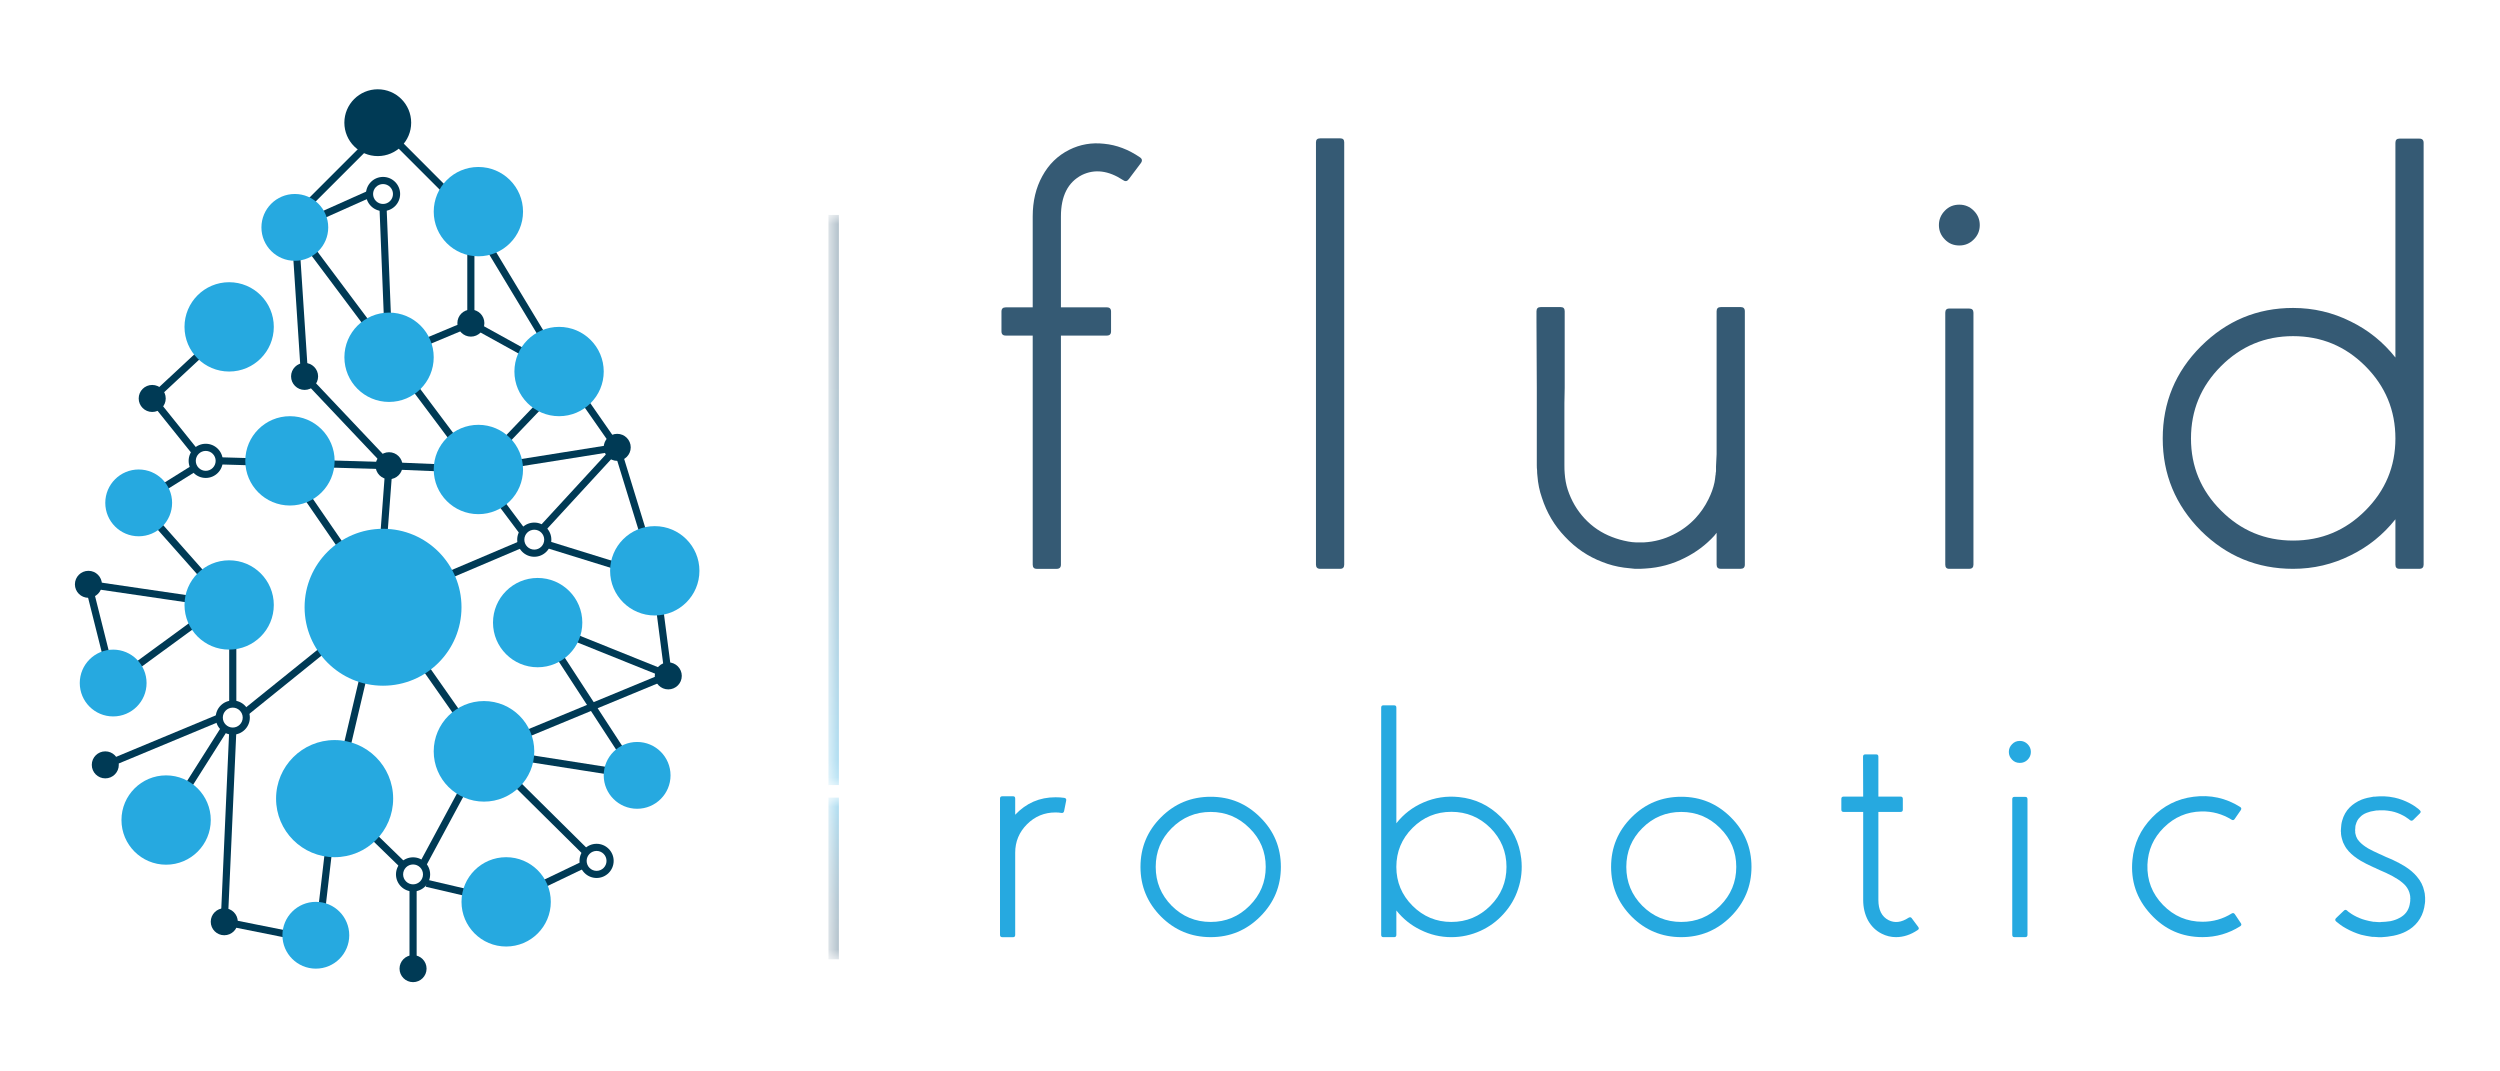<?xml version="1.0" encoding="utf-8"?>
<!-- Generator: Adobe Illustrator 16.0.0, SVG Export Plug-In . SVG Version: 6.00 Build 0)  -->
<!DOCTYPE svg PUBLIC "-//W3C//DTD SVG 1.1//EN" "http://www.w3.org/Graphics/SVG/1.1/DTD/svg11.dtd">
<svg version="1.1" id="Layer_1" xmlns="http://www.w3.org/2000/svg" xmlns:xlink="http://www.w3.org/1999/xlink" x="0px" y="0px"
	 width="140px" height="60px" viewBox="0 0 140 60" enable-background="new 0 0 140 60" xml:space="preserve">
<g>
	<path fill="#26A9E0" d="M59.606,44.681c0.083,0.017,0.117,0.07,0.1,0.153l-0.117,0.589c-0.02,0.078-0.067,0.112-0.145,0.102
		c-0.11-0.021-0.222-0.028-0.337-0.028c-0.622,0-1.153,0.221-1.594,0.661c-0.44,0.441-0.662,0.973-0.662,1.594v4.601
		c0,0.085-0.038,0.129-0.116,0.129h-0.607c-0.084,0-0.128-0.044-0.128-0.129v-7.634c0-0.086,0.043-0.127,0.128-0.127h0.607
		c0.079,0,0.116,0.041,0.116,0.127v0.907c0.617-0.655,1.369-0.979,2.256-0.979C59.276,44.646,59.443,44.657,59.606,44.681"/>
	<path fill="#26A9E0" d="M65.018,51.329c-0.767-0.774-1.151-1.702-1.151-2.782c0-1.085,0.384-2.014,1.151-2.779
		c0.766-0.767,1.693-1.149,2.782-1.149c1.081,0,2.004,0.383,2.771,1.149c0.775,0.766,1.158,1.694,1.158,2.779
		c0,1.08-0.383,2.008-1.158,2.782c-0.767,0.765-1.689,1.151-2.771,1.151C66.711,52.48,65.784,52.094,65.018,51.329 M65.616,46.375
		c-0.598,0.597-0.896,1.321-0.896,2.172c0,0.847,0.299,1.57,0.896,2.177c0.605,0.603,1.332,0.905,2.184,0.905
		c0.843,0,1.57-0.303,2.172-0.905c0.606-0.606,0.909-1.33,0.909-2.177c0-0.851-0.303-1.575-0.909-2.172
		c-0.603-0.604-1.329-0.907-2.172-0.907C66.947,45.468,66.221,45.771,65.616,46.375"/>
	<path fill="#26A9E0" d="M81.699,44.635c0.906,0.091,1.689,0.462,2.348,1.116c0.658,0.65,1.039,1.427,1.143,2.335
		c0.066,0.58,0.01,1.146-0.174,1.693c-0.168,0.519-0.439,0.984-0.814,1.396c-0.367,0.411-0.801,0.727-1.295,0.952
		c-0.514,0.233-1.059,0.354-1.631,0.354c-0.611,0-1.188-0.138-1.732-0.41c-0.531-0.257-0.979-0.62-1.348-1.085v1.366
		c0,0.085-0.041,0.129-0.127,0.129h-0.598c-0.086,0-0.125-0.044-0.125-0.129V39.627c0-0.086,0.039-0.129,0.125-0.129h0.598
		c0.086,0,0.127,0.043,0.127,0.129v6.476c0.41-0.521,0.918-0.908,1.521-1.167C80.346,44.663,81.006,44.563,81.699,44.635
		 M81.275,51.629c0.85,0,1.58-0.303,2.184-0.905c0.604-0.606,0.904-1.33,0.904-2.177c0-0.851-0.301-1.577-0.904-2.184
		c-0.604-0.601-1.334-0.901-2.184-0.901c-0.846,0-1.572,0.301-2.174,0.901c-0.605,0.606-0.906,1.333-0.906,2.184
		c0,0.847,0.301,1.57,0.906,2.177C79.703,51.326,80.43,51.629,81.275,51.629"/>
	<path fill="#26A9E0" d="M91.371,51.329c-0.768-0.774-1.15-1.702-1.15-2.782c0-1.085,0.383-2.014,1.15-2.779
		c0.766-0.767,1.695-1.149,2.779-1.149c1.082,0,2.006,0.383,2.775,1.149c0.77,0.766,1.158,1.694,1.158,2.779
		c0,1.08-0.389,2.008-1.158,2.782c-0.77,0.765-1.693,1.151-2.775,1.151C93.066,52.48,92.137,52.094,91.371,51.329 M91.969,46.375
		c-0.598,0.597-0.896,1.321-0.896,2.172c0,0.847,0.299,1.57,0.896,2.177c0.604,0.603,1.33,0.905,2.182,0.905
		c0.848,0,1.572-0.303,2.176-0.905c0.604-0.606,0.904-1.33,0.904-2.177c0-0.851-0.301-1.575-0.904-2.172
		c-0.604-0.604-1.328-0.907-2.176-0.907C93.299,45.468,92.572,45.771,91.969,46.375"/>
	<path fill="#26A9E0" d="M107.42,51.907c0.053,0.072,0.045,0.13-0.029,0.174c-0.391,0.265-0.795,0.399-1.213,0.399
		c-0.283,0-0.549-0.065-0.797-0.191c-0.326-0.162-0.582-0.411-0.77-0.742c-0.182-0.34-0.273-0.722-0.273-1.152v-4.927h-1.096
		c-0.084,0-0.127-0.044-0.127-0.127v-0.607c0-0.083,0.043-0.125,0.127-0.125h1.096l-0.008-2.236c0-0.086,0.043-0.128,0.129-0.128
		h0.605c0.084,0,0.125,0.042,0.125,0.128v2.236h1.242c0.084,0,0.127,0.042,0.127,0.125v0.607c0,0.083-0.043,0.127-0.127,0.127
		h-1.242v4.927c0,0.563,0.191,0.939,0.572,1.134c0.346,0.174,0.717,0.129,1.121-0.137c0.074-0.042,0.131-0.034,0.174,0.027
		L107.42,51.907z"/>
	<path fill="#26A9E0" d="M113.547,42.543c-0.119,0.122-0.264,0.18-0.434,0.18c-0.176,0-0.32-0.058-0.436-0.18
		c-0.121-0.121-0.182-0.267-0.182-0.436c0-0.168,0.061-0.312,0.182-0.433c0.115-0.123,0.26-0.183,0.436-0.183
		c0.17,0,0.314,0.06,0.434,0.183c0.121,0.121,0.182,0.265,0.182,0.433C113.729,42.276,113.668,42.422,113.547,42.543 M112.805,52.48
		c-0.078,0-0.119-0.044-0.119-0.129v-7.6c0-0.083,0.041-0.126,0.119-0.126h0.607c0.084,0,0.127,0.043,0.127,0.126v7.6
		c0,0.085-0.043,0.129-0.127,0.129H112.805z"/>
	<path fill="#26A9E0" d="M120.436,51.193c-0.789-0.858-1.131-1.868-1.021-3.033c0.086-0.915,0.449-1.704,1.098-2.374
		c0.643-0.664,1.42-1.054,2.326-1.168c0.941-0.121,1.811,0.068,2.609,0.571c0.072,0.045,0.084,0.106,0.035,0.18l-0.344,0.498
		c-0.043,0.065-0.1,0.078-0.172,0.034c-0.514-0.319-1.078-0.473-1.695-0.46c-0.809,0.021-1.504,0.316-2.092,0.897
		c-0.586,0.578-0.893,1.273-0.924,2.083c-0.029,0.877,0.262,1.627,0.871,2.256c0.609,0.627,1.35,0.941,2.217,0.941
		c0.594,0,1.137-0.155,1.633-0.464c0.064-0.04,0.121-0.027,0.172,0.038l0.334,0.499c0.053,0.071,0.043,0.134-0.035,0.181
		c-0.643,0.404-1.34,0.607-2.104,0.607C122.188,52.48,121.217,52.052,120.436,51.193"/>
	<path fill="#26A9E0" d="M135.137,45.921c-0.057,0.05-0.113,0.05-0.172,0.011c-0.055-0.05-0.115-0.091-0.174-0.129
		c-0.07-0.053-0.145-0.099-0.217-0.134c-0.205-0.11-0.42-0.19-0.643-0.237c-0.17-0.031-0.311-0.048-0.426-0.055h-0.119h-0.117
		c-0.043,0-0.088,0.005-0.135,0.01h-0.057l-0.055,0.009c-0.191,0.024-0.352,0.066-0.48,0.118c-0.162,0.061-0.291,0.146-0.387,0.254
		c-0.109,0.102-0.186,0.237-0.227,0.397l-0.02,0.063l-0.008,0.065c-0.008,0.062-0.008,0.105-0.008,0.137l-0.01,0.072v-0.021v0.011
		l0.01,0.028v0.044v0.081l0.016,0.057c0,0.011,0.004,0.026,0.01,0.044l0.018,0.063l0.018,0.057l0.029,0.052l0.025,0.056l0.037,0.055
		l0.045,0.054l0.045,0.055c0.115,0.127,0.275,0.249,0.48,0.373c0.158,0.089,0.369,0.195,0.635,0.313l0.09,0.038l0.1,0.047
		l0.172,0.081l0.346,0.145c0.283,0.133,0.52,0.26,0.713,0.379c0.279,0.176,0.502,0.366,0.672,0.571
		c0.217,0.249,0.355,0.526,0.416,0.833l0.027,0.119c0.008,0.049,0.01,0.088,0.01,0.117l0.01,0.108v0.063v0.038v0.028v0.042v0.047
		c-0.008,0.036-0.01,0.069-0.01,0.099l-0.02,0.119l-0.018,0.117c-0.061,0.303-0.18,0.571-0.363,0.807
		c-0.174,0.223-0.389,0.401-0.65,0.534c-0.205,0.109-0.439,0.189-0.705,0.244c-0.258,0.049-0.475,0.075-0.664,0.083h-0.082h-0.035
		h-0.035h-0.02l-0.137-0.01c-0.035,0-0.082-0.004-0.143-0.009h-0.082l-0.072-0.011c-0.17-0.024-0.354-0.059-0.553-0.108
		c-0.289-0.085-0.568-0.204-0.834-0.353c-0.125-0.067-0.24-0.14-0.344-0.219c-0.078-0.059-0.152-0.116-0.217-0.171
		c-0.066-0.06-0.066-0.122,0-0.191l0.436-0.415c0.053-0.053,0.109-0.06,0.174-0.009c0.039,0.042,0.088,0.083,0.143,0.117
		c0.07,0.053,0.15,0.104,0.236,0.153c0.203,0.114,0.414,0.203,0.633,0.263c0.156,0.043,0.295,0.072,0.416,0.091l0.055,0.01h0.055
		c0.041,0.005,0.086,0.01,0.127,0.01l0.135,0.009h0.02h0.035l0.064-0.009c0.139,0,0.311-0.018,0.516-0.046
		c0.193-0.042,0.357-0.1,0.488-0.174c0.326-0.161,0.523-0.42,0.59-0.769l0.008-0.064l0.012-0.053
		c0.004-0.02,0.008-0.046,0.008-0.083v-0.046v-0.044l0.008-0.028v-0.008v-0.009v0.017l-0.008-0.034v-0.064
		c0-0.019-0.004-0.042-0.008-0.072l-0.012-0.063c-0.035-0.178-0.115-0.335-0.232-0.48c-0.207-0.241-0.576-0.487-1.107-0.732
		l-0.354-0.155l-0.172-0.08l-0.072-0.037l-0.09-0.036c-0.297-0.134-0.533-0.254-0.717-0.362c-0.277-0.164-0.504-0.343-0.68-0.535
		c-0.023-0.023-0.047-0.055-0.072-0.091l-0.072-0.09c-0.053-0.084-0.094-0.153-0.117-0.209l-0.055-0.108
		c-0.016-0.042-0.029-0.08-0.035-0.108c-0.031-0.097-0.053-0.179-0.064-0.244l-0.018-0.125v-0.085l-0.008-0.045v-0.027v-0.009
		v-0.026v-0.01l0.008-0.108c0-0.055,0.006-0.123,0.018-0.208l0.018-0.108l0.027-0.109c0.08-0.296,0.221-0.548,0.426-0.752
		c0.182-0.18,0.406-0.327,0.67-0.435c0.195-0.074,0.418-0.126,0.672-0.165h0.09l0.082-0.008c0.061-0.006,0.107-0.008,0.145-0.008
		h0.145h0.152c0.158,0.005,0.344,0.028,0.553,0.072c0.299,0.065,0.58,0.172,0.854,0.316c0.102,0.055,0.199,0.111,0.289,0.172
		c0.068,0.049,0.133,0.101,0.201,0.152c0.016,0.013,0.043,0.034,0.072,0.067c0.064,0.058,0.064,0.117,0,0.177L135.137,45.921z"/>
	<defs>
		<filter id="Adobe_OpacityMaskFilter" filterUnits="userSpaceOnUse" x="46.393" y="12.037" width="0.59" height="31.926">
			<feColorMatrix  type="matrix" values="1 0 0 0 0  0 1 0 0 0  0 0 1 0 0  0 0 0 1 0"/>
		</filter>
	</defs>
	<mask maskUnits="userSpaceOnUse" x="46.393" y="12.037" width="0.59" height="31.926" id="SVGID_1_">
		<g filter="url(#Adobe_OpacityMaskFilter)">
			
				<linearGradient id="SVGID_2_" gradientUnits="userSpaceOnUse" x1="-59.401" y1="106.877" x2="-58.6" y2="106.877" gradientTransform="matrix(0 -39.819 -39.819 0 4302.5 -2321.352)">
				<stop  offset="0" style="stop-color:#FFFFFF"/>
				<stop  offset="0.027" style="stop-color:#F3F3F3"/>
				<stop  offset="0.187" style="stop-color:#B4B4B4"/>
				<stop  offset="0.344" style="stop-color:#7D7D7D"/>
				<stop  offset="0.495" style="stop-color:#505050"/>
				<stop  offset="0.64" style="stop-color:#2D2D2D"/>
				<stop  offset="0.776" style="stop-color:#141414"/>
				<stop  offset="0.899" style="stop-color:#050505"/>
				<stop  offset="1" style="stop-color:#000000"/>
			</linearGradient>
			<rect x="46.393" y="12.037" fill="url(#SVGID_2_)" width="0.59" height="31.926"/>
		</g>
	</mask>
	
		<linearGradient id="SVGID_3_" gradientUnits="userSpaceOnUse" x1="-59.401" y1="106.877" x2="-58.6" y2="106.877" gradientTransform="matrix(0 -39.819 -39.819 0 4302.5 -2321.352)">
		<stop  offset="0" style="stop-color:#26A9E0"/>
		<stop  offset="0.165" style="stop-color:#2A94C4"/>
		<stop  offset="0.402" style="stop-color:#2F7BA1"/>
		<stop  offset="0.628" style="stop-color:#326988"/>
		<stop  offset="0.833" style="stop-color:#345E79"/>
		<stop  offset="1" style="stop-color:#355A74"/>
	</linearGradient>
	<rect x="46.393" y="12.037" mask="url(#SVGID_1_)" fill="url(#SVGID_3_)" width="0.59" height="31.926"/>
	<rect x="46.393" y="12.037" fill="none" width="0.59" height="31.926"/>
	<defs>
		<filter id="Adobe_OpacityMaskFilter_1_" filterUnits="userSpaceOnUse" x="46.393" y="44.665" width="0.59" height="9.056">
			<feColorMatrix  type="matrix" values="1 0 0 0 0  0 1 0 0 0  0 0 1 0 0  0 0 0 1 0"/>
		</filter>
	</defs>
	<mask maskUnits="userSpaceOnUse" x="46.393" y="44.665" width="0.59" height="9.056" id="SVGID_4_">
		<g filter="url(#Adobe_OpacityMaskFilter_1_)">
			
				<linearGradient id="SVGID_5_" gradientUnits="userSpaceOnUse" x1="-58.94" y1="106.569" x2="-58.139" y2="106.569" gradientTransform="matrix(0 -11.295 -11.295 0 1250.375 -612.002)">
				<stop  offset="0" style="stop-color:#000000"/>
				<stop  offset="0.101" style="stop-color:#050505"/>
				<stop  offset="0.224" style="stop-color:#141414"/>
				<stop  offset="0.36" style="stop-color:#2D2D2D"/>
				<stop  offset="0.505" style="stop-color:#505050"/>
				<stop  offset="0.656" style="stop-color:#7D7D7D"/>
				<stop  offset="0.813" style="stop-color:#B4B4B4"/>
				<stop  offset="0.973" style="stop-color:#F3F3F3"/>
				<stop  offset="1" style="stop-color:#FFFFFF"/>
			</linearGradient>
			<rect x="46.393" y="44.665" fill="url(#SVGID_5_)" width="0.59" height="9.056"/>
		</g>
	</mask>
	
		<linearGradient id="SVGID_6_" gradientUnits="userSpaceOnUse" x1="-58.94" y1="106.569" x2="-58.139" y2="106.569" gradientTransform="matrix(0 -11.295 -11.295 0 1250.375 -612.002)">
		<stop  offset="0" style="stop-color:#355A74"/>
		<stop  offset="0.167" style="stop-color:#345E79"/>
		<stop  offset="0.372" style="stop-color:#326988"/>
		<stop  offset="0.598" style="stop-color:#2F7BA1"/>
		<stop  offset="0.835" style="stop-color:#2A94C4"/>
		<stop  offset="1" style="stop-color:#26A9E0"/>
	</linearGradient>
	<rect x="46.393" y="44.665" mask="url(#SVGID_4_)" fill="url(#SVGID_6_)" width="0.59" height="9.056"/>
	<rect x="46.393" y="44.665" fill="none" width="0.59" height="9.056"/>
	<path fill="#355A74" d="M56.319,18.792c-0.158,0-0.237-0.079-0.237-0.236v-1.109c0-0.156,0.079-0.235,0.237-0.235h5.665
		c0.157,0,0.235,0.079,0.235,0.235v1.109c0,0.157-0.078,0.236-0.235,0.236H56.319z M58.05,31.854c-0.146,0-0.218-0.08-0.218-0.235
		v-19.5c0-0.854,0.179-1.604,0.537-2.254c0.359-0.66,0.863-1.154,1.514-1.479c0.605-0.301,1.254-0.414,1.949-0.335
		c0.695,0.066,1.361,0.32,2,0.756c0.135,0.089,0.152,0.201,0.049,0.336l-0.671,0.892c-0.089,0.123-0.196,0.141-0.318,0.051
		c-0.819-0.538-1.587-0.633-2.305-0.286c-0.784,0.403-1.175,1.176-1.175,2.32v19.5c0,0.155-0.079,0.235-0.237,0.235H58.05z"/>
	<path fill="#355A74" d="M73.93,31.854c-0.156,0-0.236-0.08-0.236-0.235V7.965c0-0.146,0.08-0.217,0.236-0.217h1.127
		c0.145,0,0.219,0.071,0.219,0.217v23.653c0,0.155-0.074,0.235-0.219,0.235H73.93z"/>
	<path fill="#355A74" d="M97.475,17.195c0.156,0,0.236,0.078,0.236,0.235v14.188c0,0.157-0.08,0.235-0.236,0.235h-1.109
		c-0.158,0-0.236-0.078-0.236-0.235v-1.781l-0.066,0.083l-0.066,0.084c-0.461,0.504-1.004,0.913-1.631,1.228
		c-0.697,0.359-1.436,0.56-2.221,0.606l-0.283,0.016h-0.104h-0.066h-0.135l-0.32-0.034l-0.301-0.033
		c-0.416-0.057-0.818-0.161-1.211-0.319c-0.797-0.303-1.49-0.773-2.086-1.412c-0.592-0.616-1.023-1.345-1.293-2.185
		c-0.135-0.382-0.219-0.791-0.252-1.229c-0.012-0.09-0.018-0.19-0.018-0.303c-0.012-0.09-0.016-0.185-0.016-0.286v-0.537v-2v-0.942
		v-0.856c-0.012-1.491-0.018-2.729-0.018-3.716v-0.57c0-0.157,0.078-0.235,0.236-0.235h1.125c0.146,0,0.219,0.078,0.219,0.235v0.57
		v3.716c0,0.246-0.006,0.532-0.016,0.856v0.472v0.471v2v0.537c0,0.179,0.004,0.331,0.016,0.454c0.023,0.325,0.078,0.629,0.168,0.908
		c0.203,0.616,0.516,1.155,0.941,1.614c0.438,0.472,0.953,0.817,1.545,1.043c0.283,0.11,0.58,0.194,0.895,0.252l0.217,0.033
		l0.219,0.016h0.234h0.221c0.582-0.032,1.131-0.179,1.646-0.437c0.471-0.234,0.879-0.537,1.227-0.907
		c0.303-0.325,0.549-0.686,0.74-1.076c0.156-0.313,0.27-0.627,0.336-0.941c0.023-0.123,0.041-0.246,0.051-0.37
		c0.012-0.044,0.018-0.096,0.018-0.151l0.016-0.1v-0.27l0.033-0.689v-8.001c0-0.157,0.078-0.235,0.236-0.235H97.475z"/>
	<path fill="#355A74" d="M110.529,13.412c-0.223,0.224-0.49,0.335-0.805,0.335c-0.326,0-0.596-0.111-0.809-0.335
		c-0.223-0.224-0.336-0.493-0.336-0.807s0.113-0.583,0.336-0.809c0.213-0.223,0.482-0.335,0.809-0.335
		c0.314,0,0.582,0.112,0.805,0.335c0.227,0.226,0.338,0.495,0.338,0.809S110.756,13.188,110.529,13.412 M109.152,31.854
		c-0.146,0-0.217-0.08-0.217-0.235V17.513c0-0.155,0.07-0.234,0.217-0.234h1.125c0.158,0,0.236,0.079,0.236,0.234v14.105
		c0,0.155-0.078,0.235-0.236,0.235H109.152z"/>
	<path fill="#355A74" d="M135.723,31.618c0,0.155-0.078,0.235-0.234,0.235h-1.127c-0.145,0-0.219-0.08-0.219-0.235V29.08
		c-0.684,0.862-1.518,1.534-2.504,2.017c-1.008,0.505-2.086,0.757-3.227,0.757c-2.008,0-3.727-0.711-5.164-2.135
		c-1.422-1.435-2.135-3.155-2.135-5.161c0-2.018,0.713-3.737,2.135-5.16c1.438-1.436,3.156-2.153,5.164-2.153
		c1.141,0,2.219,0.253,3.227,0.757c0.986,0.482,1.82,1.154,2.504,2.019V7.998c0-0.156,0.074-0.235,0.219-0.235h1.127
		c0.156,0,0.234,0.079,0.234,0.235V31.618z M128.412,30.272c1.58,0,2.93-0.559,4.049-1.682c1.121-1.12,1.682-2.465,1.682-4.033
		c0-1.581-0.561-2.931-1.682-4.052c-1.119-1.121-2.469-1.681-4.049-1.681c-1.57,0-2.916,0.56-4.035,1.681
		c-1.121,1.121-1.682,2.471-1.682,4.052c0,1.568,0.561,2.913,1.682,4.033C125.496,29.714,126.842,30.272,128.412,30.272"/>
	<polygon fill="#003A55" points="28.367,50.716 23.842,49.658 23.934,49.269 28.321,50.293 32.596,48.243 32.77,48.604 	"/>
	
		<rect x="25.181" y="41.637" transform="matrix(0.88 0.474 -0.474 0.88 24.504 -6.625)" fill="#003A55" width="0.399" height="7.224"/>
	
		<rect x="17.988" y="46.373" transform="matrix(0.717 0.697 -0.697 0.717 38.305 -1.208)" fill="#003A55" width="5.307" height="0.402"/>
	<polygon fill="#003A55" points="13.862,40.056 13.611,39.746 21.122,33.693 29.085,30.31 29.242,30.678 21.304,34.052 	"/>
	<rect x="12.835" y="34.005" fill="#003A55" width="0.4" height="5.423"/>
	<polygon fill="#003A55" points="27.032,42.322 21.287,34.119 15.652,25.921 15.981,25.694 21.615,33.893 27.176,41.83 
		37.347,37.624 37.5,37.993 	"/>
	<polygon fill="#003A55" points="6.216,38.587 4.684,32.481 12.319,33.601 7.461,28.116 10.659,26.121 10.871,26.46 8.074,28.206 
		13.346,34.157 5.218,32.964 6.46,37.914 11.684,34.095 11.921,34.419 	"/>
	<polygon fill="#003A55" points="26.78,26.49 21.778,26.28 12.272,26.007 12.283,25.606 21.792,25.88 26.797,26.091 	"/>
	<polygon fill="#003A55" points="10.784,25.449 8.251,22.293 12.696,18.157 12.969,18.45 8.796,22.333 11.096,25.199 	"/>
	<polygon fill="#003A55" points="21.598,20.303 21.251,11.629 21.65,11.612 21.975,19.712 26.291,17.909 26.445,18.278 	"/>
	
		<rect x="30.484" y="31.229" transform="matrix(0.955 0.296 -0.296 0.955 10.818 -8.555)" fill="#003A55" width="6.324" height="0.4"/>
	<polygon fill="#003A55" points="17.987,52.906 12.352,51.78 12.835,40.932 13.235,40.95 12.766,51.455 17.64,52.429 18.54,44.7 
		20.962,34.42 21.581,26.154 16.862,21.164 16.311,12.747 16.71,12.722 17.252,20.994 21.993,26.008 21.355,34.482 18.934,44.77 	
		"/>
	
		<rect x="10.731" y="40.3" transform="matrix(0.845 0.535 -0.535 0.845 24.905 0.883)" fill="#003A55" width="0.399" height="6.093"/>
	<polygon fill="#003A55" points="30.515,29.748 30.22,29.477 34.028,25.34 26.234,26.581 31.448,21.129 26.168,18.211 26.168,11.62 
		26.568,11.62 26.568,17.976 32.096,21.029 27.344,26 35.102,24.763 	"/>
	<polygon fill="#003A55" points="29.129,29.923 16.201,12.654 20.612,10.682 20.775,11.047 16.82,12.814 29.449,29.684 	"/>
	<polygon fill="#003A55" points="32.68,47.877 26.523,41.781 35.267,43.153 29.595,34.443 37.181,37.497 36.469,31.993 
		34.362,25.141 31.417,20.92 26.094,12.092 21.482,7.479 17.198,11.762 16.916,11.479 21.482,6.913 26.423,11.864 31.752,20.701 
		34.735,24.992 36.858,31.906 37.666,38.122 30.623,35.289 36.091,43.688 27.685,42.369 32.961,47.593 	"/>
	<path fill="#26A9E0" d="M18.381,12.735c0,1.031-0.837,1.87-1.871,1.87s-1.87-0.839-1.87-1.87c0-1.034,0.837-1.872,1.87-1.872
		S18.381,11.701,18.381,12.735"/>
	<path fill="#003A55" d="M23.026,6.871c0,1.032-0.837,1.87-1.871,1.87c-1.033,0-1.871-0.838-1.871-1.87
		C19.285,5.838,20.123,5,21.156,5C22.189,5,23.026,5.838,23.026,6.871"/>
	<path fill="#26A9E0" d="M29.29,11.852c0,1.382-1.12,2.501-2.501,2.501c-1.381,0-2.5-1.119-2.5-2.501s1.119-2.501,2.5-2.501
		C28.169,9.351,29.29,10.47,29.29,11.852"/>
	<path fill="#26A9E0" d="M33.809,20.806c0,1.381-1.12,2.501-2.501,2.501c-1.381,0-2.501-1.12-2.501-2.501
		c0-1.382,1.12-2.501,2.501-2.501C32.688,18.305,33.809,19.424,33.809,20.806"/>
	<path fill="#26A9E0" d="M39.168,31.966c0,1.382-1.12,2.501-2.502,2.501c-1.381,0-2.5-1.119-2.5-2.501
		c0-1.383,1.119-2.502,2.5-2.502C38.048,29.464,39.168,30.583,39.168,31.966"/>
	<path fill="#26A9E0" d="M32.61,34.866c0,1.381-1.12,2.501-2.501,2.501s-2.501-1.12-2.501-2.501s1.12-2.501,2.501-2.501
		S32.61,33.485,32.61,34.866"/>
	<path fill="#26A9E0" d="M30.845,50.503c0,1.383-1.119,2.502-2.501,2.502c-1.381,0-2.5-1.119-2.5-2.502c0-1.382,1.12-2.5,2.5-2.5
		C29.726,48.003,30.845,49.121,30.845,50.503"/>
	<path fill="#26A9E0" d="M11.803,45.921c0,1.383-1.12,2.502-2.501,2.502s-2.5-1.119-2.5-2.502c0-1.38,1.119-2.5,2.5-2.5
		S11.803,44.541,11.803,45.921"/>
	<path fill="#26A9E0" d="M15.333,33.878c0,1.383-1.12,2.501-2.501,2.501c-1.38,0-2.5-1.118-2.5-2.501c0-1.381,1.12-2.501,2.5-2.501
		C14.214,31.377,15.333,32.497,15.333,33.878"/>
	<path fill="#26A9E0" d="M18.739,25.809c0,1.381-1.12,2.5-2.502,2.5c-1.381,0-2.501-1.119-2.501-2.5c0-1.383,1.12-2.502,2.501-2.502
		C17.619,23.307,18.739,24.426,18.739,25.809"/>
	<path fill="#26A9E0" d="M24.288,20.007c0,1.381-1.119,2.501-2.501,2.501c-1.381,0-2.501-1.12-2.501-2.501
		c0-1.382,1.12-2.502,2.501-2.502C23.168,17.505,24.288,18.625,24.288,20.007"/>
	<path fill="#26A9E0" d="M29.29,26.291c0,1.382-1.12,2.502-2.501,2.502c-1.381,0-2.5-1.12-2.5-2.502s1.119-2.501,2.5-2.501
		C28.169,23.79,29.29,24.909,29.29,26.291"/>
	<path fill="#26A9E0" d="M15.333,18.305c0,1.381-1.12,2.501-2.501,2.501c-1.38,0-2.5-1.12-2.5-2.501c0-1.382,1.12-2.501,2.5-2.501
		C14.214,15.804,15.333,16.923,15.333,18.305"/>
	<path fill="#26A9E0" d="M29.92,42.076c0,1.555-1.261,2.815-2.817,2.815c-1.555,0-2.815-1.261-2.815-2.815s1.26-2.817,2.815-2.817
		C28.659,39.259,29.92,40.521,29.92,42.076"/>
	<path fill="#26A9E0" d="M22.017,44.725c0,1.81-1.468,3.278-3.278,3.278c-1.811,0-3.279-1.469-3.279-3.278
		c0-1.813,1.468-3.281,3.279-3.281C20.549,41.443,22.017,42.912,22.017,44.725"/>
	<path fill="#26A9E0" d="M25.844,34.005c0,2.428-1.967,4.395-4.394,4.395c-2.426,0-4.393-1.967-4.393-4.395
		c0-2.426,1.967-4.393,4.393-4.393C23.877,29.612,25.844,31.579,25.844,34.005"/>
	<path fill="#26A9E0" d="M9.638,28.161c0,1.034-0.838,1.871-1.871,1.871c-1.033,0-1.871-0.837-1.871-1.871
		c0-1.032,0.838-1.87,1.871-1.87C8.8,26.291,9.638,27.129,9.638,28.161"/>
	<path fill="#26A9E0" d="M37.55,43.421c0,1.032-0.838,1.87-1.871,1.87c-1.034,0-1.871-0.838-1.871-1.87
		c0-1.033,0.837-1.871,1.871-1.871C36.712,41.55,37.55,42.388,37.55,43.421"/>
	<path fill="#26A9E0" d="M19.558,52.374c0,1.033-0.837,1.87-1.87,1.87c-1.034,0-1.872-0.837-1.872-1.87
		c0-1.032,0.838-1.871,1.872-1.871C18.721,50.503,19.558,51.342,19.558,52.374"/>
	<path fill="#26A9E0" d="M8.208,38.25c0,1.034-0.837,1.87-1.871,1.87c-1.033,0-1.87-0.836-1.87-1.87c0-1.031,0.837-1.871,1.87-1.871
		C7.372,36.379,8.208,37.219,8.208,38.25"/>
	<path fill="#003A55" d="M27.125,18.094c0,0.418-0.338,0.757-0.756,0.757c-0.418,0-0.756-0.339-0.756-0.757s0.338-0.756,0.756-0.756
		C26.787,17.338,27.125,17.676,27.125,18.094"/>
	<path fill="#003A55" d="M22.543,26.081c0,0.417-0.338,0.756-0.757,0.756c-0.417,0-0.756-0.339-0.756-0.756
		c0-0.418,0.339-0.757,0.756-0.757C22.205,25.324,22.543,25.663,22.543,26.081"/>
	<path fill="#003A55" d="M29.92,31.179c-0.528,0-0.957-0.43-0.957-0.958c0-0.527,0.429-0.957,0.957-0.957
		c0.527,0,0.956,0.43,0.956,0.957C30.876,30.749,30.448,31.179,29.92,31.179 M29.92,29.664c-0.307,0-0.557,0.25-0.557,0.557
		s0.25,0.557,0.557,0.557c0.306,0,0.556-0.25,0.556-0.557S30.227,29.664,29.92,29.664"/>
	<path fill="#003A55" d="M21.45,11.821c-0.527,0-0.956-0.431-0.956-0.958c0-0.526,0.429-0.956,0.956-0.956
		c0.528,0,0.957,0.43,0.957,0.956C22.407,11.391,21.978,11.821,21.45,11.821 M21.45,10.307c-0.307,0-0.557,0.25-0.557,0.557
		c0,0.308,0.25,0.558,0.557,0.558c0.307,0,0.557-0.25,0.557-0.558C22.007,10.557,21.757,10.307,21.45,10.307"/>
	<path fill="#003A55" d="M11.521,26.765c-0.528,0-0.957-0.429-0.957-0.957c0-0.527,0.429-0.957,0.957-0.957s0.957,0.43,0.957,0.957
		C12.478,26.336,12.049,26.765,11.521,26.765 M11.521,25.251c-0.307,0-0.557,0.25-0.557,0.557s0.25,0.558,0.557,0.558
		c0.307,0,0.556-0.251,0.556-0.558S11.828,25.251,11.521,25.251"/>
	<path fill="#003A55" d="M17.814,21.078c0,0.418-0.339,0.757-0.757,0.757c-0.418,0-0.757-0.339-0.757-0.757
		c0-0.417,0.339-0.756,0.757-0.756C17.475,20.322,17.814,20.661,17.814,21.078"/>
	<path fill="#003A55" d="M9.281,22.314c0,0.417-0.338,0.756-0.757,0.756s-0.757-0.339-0.757-0.756c0-0.418,0.338-0.757,0.757-0.757
		S9.281,21.896,9.281,22.314"/>
	<path fill="#003A55" d="M5.708,32.723c0,0.416-0.338,0.755-0.756,0.755c-0.418,0-0.757-0.339-0.757-0.755
		c0-0.418,0.339-0.757,0.757-0.757C5.37,31.966,5.708,32.305,5.708,32.723"/>
	<path fill="#003A55" d="M6.653,42.832c0,0.419-0.339,0.757-0.756,0.757c-0.418,0-0.757-0.338-0.757-0.757
		c0-0.418,0.339-0.756,0.757-0.756C6.314,42.076,6.653,42.414,6.653,42.832"/>
	<path fill="#003A55" d="M13.316,51.617c0,0.419-0.339,0.757-0.758,0.757c-0.417,0-0.756-0.338-0.756-0.757
		c0-0.418,0.34-0.756,0.756-0.756C12.978,50.861,13.316,51.199,13.316,51.617"/>
	<path fill="#003A55" d="M23.888,54.244c0,0.418-0.339,0.756-0.756,0.756c-0.418,0-0.758-0.338-0.758-0.756
		c0-0.417,0.339-0.757,0.758-0.757C23.549,53.487,23.888,53.827,23.888,54.244"/>
	<path fill="#003A55" d="M35.321,25.052c0,0.417-0.339,0.756-0.756,0.756c-0.418,0-0.757-0.339-0.757-0.756
		c0-0.418,0.339-0.757,0.757-0.757C34.982,24.295,35.321,24.634,35.321,25.052"/>
	<path fill="#003A55" d="M38.18,37.85c0,0.418-0.338,0.756-0.757,0.756c-0.417,0-0.756-0.338-0.756-0.756s0.339-0.757,0.756-0.757
		C37.841,37.093,38.18,37.432,38.18,37.85"/>
	<path fill="#003A55" d="M13.035,41.142c-0.528,0-0.957-0.43-0.957-0.957c0-0.528,0.429-0.957,0.957-0.957s0.956,0.429,0.956,0.957
		C13.991,40.712,13.563,41.142,13.035,41.142 M13.035,39.627c-0.307,0-0.557,0.251-0.557,0.558s0.25,0.558,0.557,0.558
		c0.306,0,0.557-0.251,0.557-0.558S13.341,39.627,13.035,39.627"/>
	<path fill="#003A55" d="M23.132,49.923c-0.528,0-0.957-0.429-0.957-0.956c0-0.528,0.429-0.957,0.957-0.957
		c0.527,0,0.956,0.429,0.956,0.957C24.087,49.494,23.659,49.923,23.132,49.923 M23.132,48.41c-0.307,0-0.557,0.249-0.557,0.557
		c0,0.307,0.25,0.557,0.557,0.557c0.306,0,0.556-0.25,0.556-0.557C23.688,48.659,23.438,48.41,23.132,48.41"/>
	<path fill="#003A55" d="M33.409,49.167c-0.528,0-0.957-0.43-0.957-0.957s0.429-0.957,0.957-0.957c0.527,0,0.956,0.43,0.956,0.957
		S33.937,49.167,33.409,49.167 M33.409,47.652c-0.307,0-0.557,0.251-0.557,0.558s0.25,0.558,0.557,0.558
		c0.307,0,0.556-0.251,0.556-0.558S33.716,47.652,33.409,47.652"/>
	
		<rect x="8.887" y="38.054" transform="matrix(0.384 0.923 -0.923 0.384 43.931 17.188)" fill="#003A55" width="0.401" height="6.909"/>
	<rect x="22.932" y="49.725" fill="#003A55" width="0.4" height="4.521"/>
</g>
</svg>
